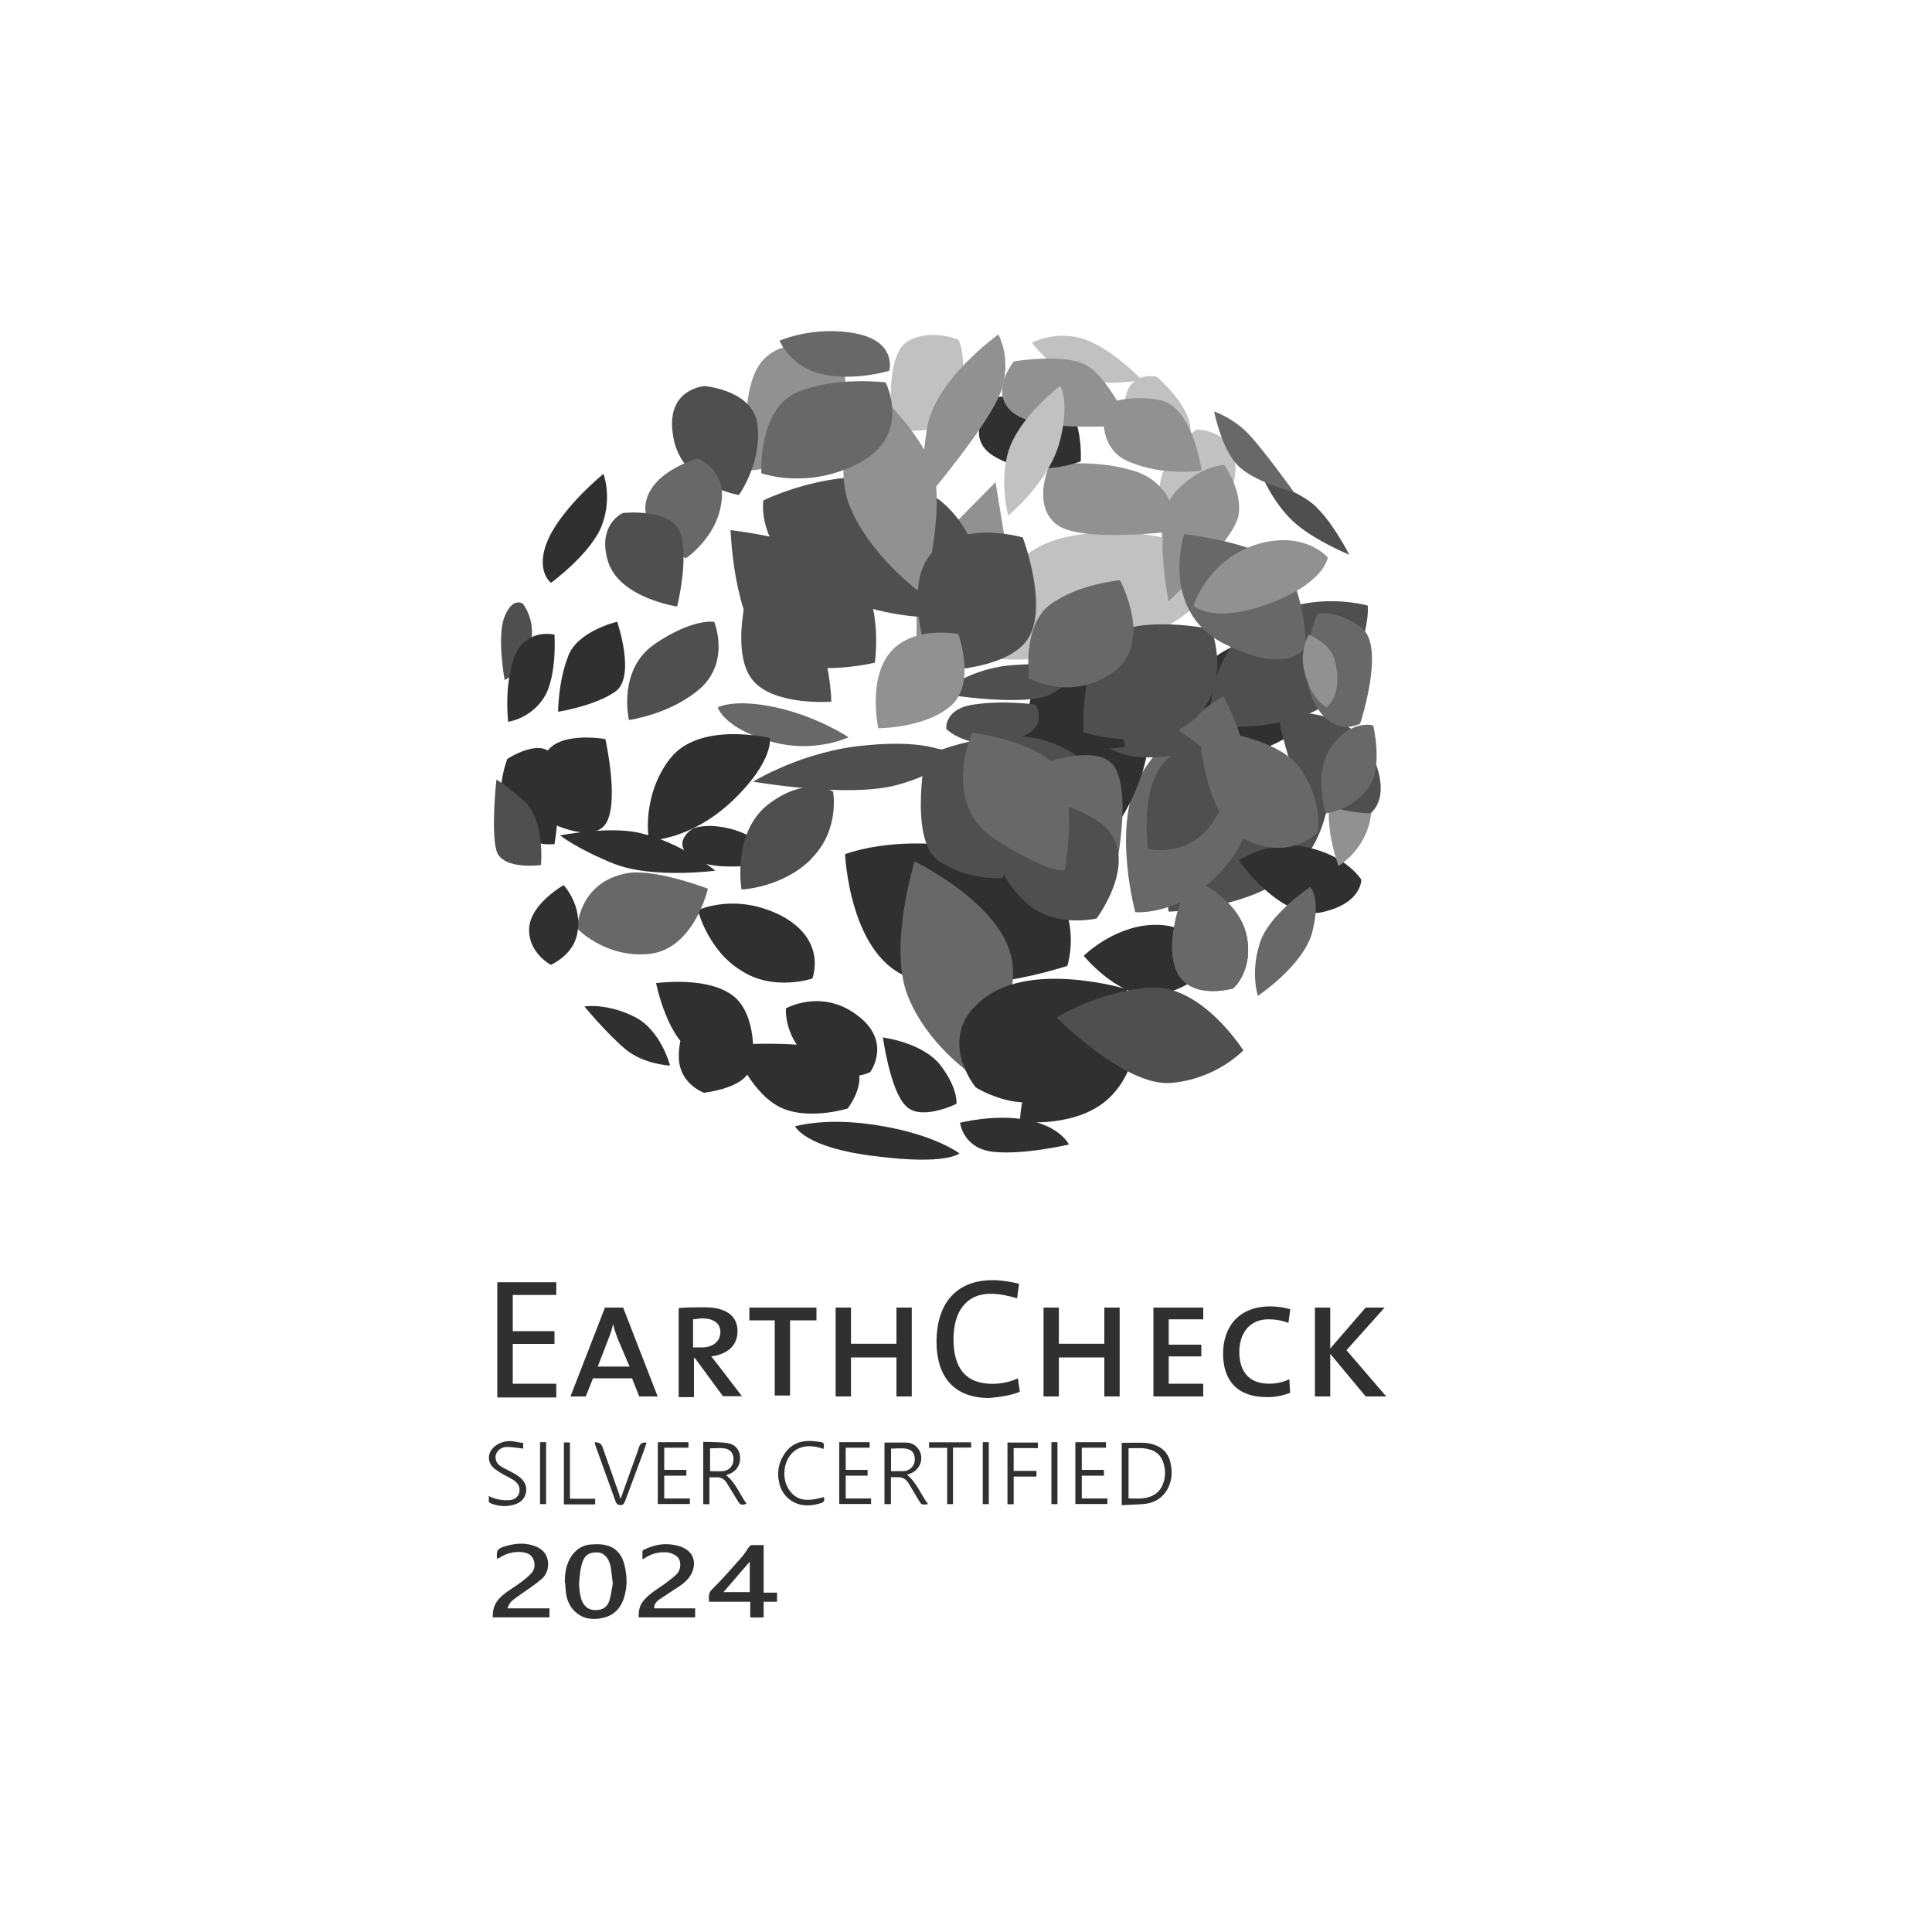 <?xml version="1.0" encoding="UTF-8"?>
<svg id="Capa_2" data-name="Capa 2" xmlns="http://www.w3.org/2000/svg" xmlns:xlink="http://www.w3.org/1999/xlink" viewBox="0 0 150 150">
  <defs>
    <style>
      .cls-1 {
        fill: none;
      }

      .cls-2 {
        fill: #303031;
      }

      .cls-3 {
        fill: #c1c1c1;
      }

      .cls-4 {
        fill: #919191;
      }

      .cls-5 {
        fill: #4f4f4f;
      }

      .cls-6 {
        clip-path: url(#clippath);
      }

      .cls-7 {
        fill: #686868;
      }
    </style>
    <clipPath id="clippath">
      <path class="cls-1" d="M91.24,75.12c.91,2.68,4.5,1.62,4.5,1.62,0,0,1.41-1.19,1.13-3.59-.35-3.46-4.5-5-4.5-5,0,0-2.04,4.3-1.13,6.97Z"/>
    </clipPath>
  </defs>
  <g id="Capa_2-2" data-name="Capa 2">
    <g id="Capa_1-2" data-name="Capa 1-2">
      <rect class="cls-1" width="150" height="150"/>
      <g id="Capa_1-2-2" data-name="Capa 1-2">
        <g id="Layer_1" data-name="Layer 1">
          <path class="cls-5" d="M103.29,60.48s.15,4.65-3.18,7.4c-3.38,2.75-9.37,2.9-9.37,2.9,0,0-.91-3.87,3.18-8.18,4.02-4.3,9.37-2.12,9.37-2.12"/>
          <path class="cls-2" d="M101.45,55.61c2.12-3.94,1.84-6.12,1.84-6.12,0,0-4.5-1.34-8.59,1.27-4.15,2.6-3.74,8.11-3.74,8.11,0,0,8.31.7,10.49-3.26"/>
          <path class="cls-5" d="M104.35,53.14c2.12-3.94,1.84-6.12,1.84-6.12,0,0-4.5-1.34-8.59,1.27-4.09,2.6-3.66,8.11-3.66,8.11,0,0,8.29.7,10.41-3.26"/>
          <path class="cls-7" d="M88.36,60.54c-1.97,3.81-.22,10.28-.22,10.28,0,0,4.22.43,7.68-4.44,3.38-4.87-.84-12.33-.84-12.33,0,0-4.58,2.68-6.62,6.49"/>
          <path class="cls-2" d="M79.9,54.83c-.91,5.64,2.6,12.61,2.6,12.61,0,0,3.74-.91,5.92-6.69,2.18-5.71-.22-11.27-.22-11.27,0,0-7.4-.28-8.31,5.35"/>
          <path class="cls-2" d="M47.78,67.1c2.96,1.13,7.75.5,7.75.5,0,0-2.53-2.18-5.99-2.96-2.4-.5-6.06.22-6.06.22,0,0,1.34,1.06,4.3,2.25"/>
          <path class="cls-4" d="M59.33,27.86c-2.18,2.18-1.19,8.67-1.19,8.67,0,0,3.74-.07,6.12-3.24,2.4-3.18.91-5.56.91-5.56,0,0-3.59-2.12-5.84.13"/>
          <path class="cls-2" d="M86.31,85.05c2.53-2.6,2.12-7.12,2.12-7.12,0,0-2.18.43-5.71,2.47s-3.53,6.69-3.53,6.69c0,0,4.65.58,7.12-2.04"/>
          <path class="cls-3" d="M70.45,26.52c-1.84,1.06-1.19,6.77-1.19,6.77,0,0,5,1.06,5.43-2.47.35-3.53-.28-4.44-.28-4.44,0,0-2.12-.93-3.96.13"/>
          <path class="cls-2" d="M74.26,85.7s.15-1.19-1.27-3.03c-1.41-1.75-4.44-2.12-4.44-2.12,0,0,.56,4.09,1.75,5.28,1.14,1.27,3.96-.13,3.96-.13"/>
          <path class="cls-5" d="M54.75,29.97s-2.96.15-2.53,3.59c.43,4.15,5.15,4.87,5.15,4.87,0,0,1.69-2.32,1.47-5.21-.13-2.9-4.09-3.24-4.09-3.24"/>
          <path class="cls-7" d="M54.18,35.6s-3.46.91-4.02,3.31c-.56,2.4,3.09,4.44,3.09,4.44,0,0,2.4-1.62,2.75-4.3.43-2.6-1.82-3.44-1.82-3.44"/>
          <path class="cls-2" d="M89.27,77.24c2.6-.07,4.02-1.69,4.02-1.69,0,0,.56-3.94-3.87-3.74-3.03.15-5.28,2.4-5.28,2.4,0,0,2.53,3.09,5.13,3.03"/>
          <path class="cls-3" d="M89.83,29.26s2.6,2.25,2.6,4.09-1.9,2.96-1.9,2.96c0,0-3.38-1.97-3.24-4.78.15-2.9,2.55-2.27,2.55-2.27"/>
          <path class="cls-2" d="M54.68,84.85s-1.84-.63-1.97-2.6c-.15-1.97,1.27-4.44,1.27-4.44,0,0,4.58,3.66,4.22,5.21-.35,1.46-3.53,1.82-3.53,1.82"/>
          <path class="cls-3" d="M92.93,33.35s-1.62.91-2.6,3.24c-.99,2.32.43,8.18.43,8.18,0,0,4.02-3.03,5-7.18.98-4.24-2.83-4.24-2.83-4.24"/>
          <path class="cls-3" d="M76.1,50.89s.15-7.68,6.49-9.15c6.34-1.47,12.11,1.41,12.11,1.41,0,0,.15,4.78-7.68,6.84-7.83,2.04-10.92.91-10.92.91"/>
          <polygon class="cls-4" points="71.16 43.64 71.16 50.68 78 41.74 77.29 37.44 71.16 43.64"/>
          <path class="cls-4" d="M81.46,36.16s-1.34,2.96.5,4.5c1.75,1.56,9.43.56,9.43.56,0,0,.07-3.59-3.31-4.65-3.39-1.04-6.62-.41-6.62-.41"/>
          <path class="cls-2" d="M63.07,75.97s1.19-2.96-2.4-4.87c-3.59-1.84-6.49-.43-6.49-.43,0,0,.78,3.09,3.31,4.65,2.53,1.7,5.58.65,5.58.65"/>
          <path class="cls-5" d="M59.27,38.85s-.78,4.5,5.49,7.33c6.27,2.9,11.77,1.34,11.77,1.34,0,0,.22-7.33-5.21-9.65-5.36-2.33-12.05.98-12.05.98"/>
          <path class="cls-2" d="M82.87,74.99s2.04-6.4-5.15-8.52-12.11-.15-12.11-.15c0,0,.35,8.18,5.21,9.65,4.72,1.49,12.05-.98,12.05-.98"/>
          <path class="cls-4" d="M67.29,29.69s3.53,3.03,4.93,6.12c1.41,3.09-.56,10.36-.56,10.36,0,0-4.3-3.09-5.78-7.12-1.41-3.96,1.41-9.37,1.41-9.37"/>
          <path class="cls-7" d="M75.38,83.36s-3.46-2.32-4.93-6.12.56-10.36.56-10.36c0,0,7.18,3.46,7.61,8.03.36,4.58-3.24,8.46-3.24,8.46"/>
          <path class="cls-5" d="M47.22,43.64c-.91-2.9,1.13-3.81,1.13-3.81,0,0,3.87-.43,4.5,1.62.63,2.04-.28,5.64-.28,5.64,0,0-4.44-.65-5.35-3.46"/>
          <g>
            <path class="cls-7" d="M91.24,75.12c.91,2.68,4.5,1.62,4.5,1.62,0,0,1.41-1.19,1.13-3.59-.35-3.46-4.5-5-4.5-5,0,0-2.04,4.3-1.13,6.97h0Z"/>
            <g class="cls-6">
              <rect class="cls-7" x="90.33" y="68.16" width="6.77" height="9.65"/>
            </g>
          </g>
          <path class="cls-2" d="M105.69,68.29s.07,1.84-3.03,2.53c-3.18.71-6.49-4.02-6.49-4.02,0,0,2.47-1.69,5.43-.99,2.96.66,4.09,2.48,4.09,2.48"/>
          <path class="cls-7" d="M55.74,54.92s1.19-.71,4.5,0c3.24.71,5.64,2.32,5.64,2.32,0,0-2.75,1.34-6.21.28-3.53-1.06-3.94-2.6-3.94-2.6"/>
          <path class="cls-5" d="M93.29,58.01s-1.62.91-4.72.78c-3.09-.15-5.43-3.09-5.43-3.09,0,0,3.09-1.41,5.78-.28,2.66,1.04,4.37,2.6,4.37,2.6"/>
          <path class="cls-2" d="M87.3,58.01s-3.74.43-7.33,0-3.46-2.32-3.46-2.32c0,0,6.21-1.13,8.67,0,2.4,1.04,2.12,2.32,2.12,2.32"/>
          <path class="cls-5" d="M75.6,54.7c2.32-.35,4.78,0,4.78,0,0,0,1.13,1.69-1.13,2.53-3.74,1.41-5.78-.63-5.78-.63,0,0-.2-1.56,2.12-1.9"/>
          <path class="cls-5" d="M79.19,61.39c4.15,1.13,5.56-.78,5.56-.78,0,0,.15-2.04-3.87-3.18-3.31-.91-7.81.78-7.81.78,0,0,1.97,2.05,6.12,3.18"/>
          <path class="cls-2" d="M56.72,64.35c-1.97-.5-2.96,0-2.96,0,0,0-1.9,1.19.22,2.4,2.12,1.19,7.05,0,7.05,0,0,0-2.32-1.9-4.3-2.4"/>
          <path class="cls-5" d="M58.49,60.69s7.25,1.27,11.06.28,4.15-2.47,4.15-2.47c0,0-1.62-1.13-6.49-.63-4.85.41-8.72,2.81-8.72,2.81"/>
          <path class="cls-5" d="M84.27,51.67s-2.75-.28-5.99,0c-3.31.35-5.28,2.18-5.28,2.18,0,0,6.77,1.13,8.67,0,1.95-1.13,2.6-2.18,2.6-2.18"/>
          <path class="cls-5" d="M57.92,46.46s-1.13,4.44.56,6.4,6.06,1.62,6.06,1.62c0,0,0-2.32-.91-4.87-.93-2.6-5.71-3.16-5.71-3.16"/>
          <path class="cls-7" d="M86.59,67.66s1.27-5.71,0-8.03c-1.27-2.25-6.62,0-6.62,0,0,0,.35,4.09,1.47,5.92,1.06,1.82,5.15,2.1,5.15,2.1"/>
          <path class="cls-2" d="M61.02,78.3s-.22,2.4,2.18,4.22,4.37.71,4.37.71c0,0,1.75-2.4-1.06-4.44-2.75-2.05-5.49-.5-5.49-.5"/>
          <path class="cls-2" d="M83.91,35.82s.22-3.66-1.47-4.5c-1.69-.84-5.06-.5-5.06-.5,0,0-3.09,3.09,0,4.72,3.03,1.69,6.54.28,6.54.28"/>
          <path class="cls-2" d="M61.73,87.45s.78,1.69,6.27,2.32c5.49.71,6.49-.22,6.49-.22,0,0-1.84-1.41-5.99-2.12-4.24-.76-6.77.02-6.77.02"/>
          <path class="cls-3" d="M88.64,29.48s-2.12-2.25-4.3-3.09c-2.25-.84-4.22.22-4.22.22,0,0,1.75,2.4,4.09,2.9,2.25.48,4.44-.02,4.44-.02"/>
          <path class="cls-5" d="M92.58,55.96c3.18-2.68,1.47-7.12,1.47-7.12,0,0-5.49-1.13-7.89.56-2.32,1.62-2.04,7.46-2.04,7.46,0,0,5.3,1.7,8.46-.91"/>
          <path class="cls-5" d="M50.87,49.98c-2.96,1.97-2.04,5.92-2.04,5.92,0,0,3.24-.43,5.56-2.47,2.32-2.12,1.06-5.15,1.06-5.15,0,0-1.62-.3-4.58,1.69"/>
          <path class="cls-5" d="M94.7,62.88c1.75-3.94.99-4.65.99-4.65,0,0-3.87-1.06-5.49,1.19-1.69,2.25-1.06,6.49-1.06,6.49,0,0,3.79.91,5.56-3.03"/>
          <path class="cls-2" d="M39.39,58.92s-1.13,2.81,0,4.87c1.13,2.04,3.66,1.75,3.66,1.75,0,0,.78-4.65,0-6.62-.76-1.9-3.66,0-3.66,0"/>
          <path class="cls-7" d="M81.52,46.95c-2.18,1.62-1.62,5.71-1.62,5.71,0,0,3.24,1.84,6.49-.43s.56-7.18.56-7.18c0,0-3.24.28-5.43,1.9"/>
          <path class="cls-5" d="M62.99,66.67c2.25-2.25,1.69-5.21,1.69-5.21,0,0-1.97-1.27-4.93.91-2.96,2.18-2.18,6.69-2.18,6.69,0,0,3.18-.12,5.43-2.38"/>
          <path class="cls-5" d="M76.81,62.23s-.63,4.78,2.9,7.89c2.18,1.97,5.43,1.19,5.43,1.19,0,0,3.87-5.15,0-7.61-3.89-2.53-8.32-1.47-8.32-1.47"/>
          <path class="cls-5" d="M67.92,51.46s.78-5.28-1.9-7.4c-2.68-2.18-9.3-2.9-9.3-2.9,0,0,.22,6.77,2.68,9.23,2.47,2.53,8.52,1.06,8.52,1.06"/>
          <path class="cls-4" d="M103.92,60.61c-1.69,2.18,0,6.62,0,6.62,0,0,1.69-.99,2.32-3.03.71-2.18-.35-4.65-.35-4.65,0,0-.26-1.13-1.97,1.06"/>
          <path class="cls-5" d="M40.94,50.74c.99-2.25-.35-3.87-.35-3.87,0,0-.78-.56-1.41.99s0,4.93,0,4.93c0,0,.98-.35,1.75-2.05"/>
          <path class="cls-2" d="M44.11,50.96c-.78,1.97-.78,4.3-.78,4.3,0,0,2.81-.43,4.44-1.56,1.62-1.13.15-5.43.15-5.43,0,0-3.09.71-3.81,2.68"/>
          <path class="cls-5" d="M106.38,63.16s1.84-1.19,0-4.87c-1.84-3.59-7.18-2.96-7.18-2.96,0,0,.84,5,2.4,6.4,1.56,1.34,4.78,1.42,4.78,1.42"/>
          <path class="cls-4" d="M96.17,39.97c.28-1.97-1.13-3.87-1.13-3.87,0,0-1.97.07-3.81,2.12s-.5,8.46-.5,8.46c0,0,5.15-4.73,5.43-6.7"/>
          <path class="cls-7" d="M50.46,74.06c3.46-.43,4.5-5.06,4.5-5.06,0,0-4.5-1.75-6.62-1.13-3.46.84-3.53,4.22-3.53,4.22,0,0,2.18,2.33,5.64,1.97"/>
          <path class="cls-4" d="M78.71,28.07s-2.04,2.47,0,4.02,9.02.91,9.02.91c0,0-1.75-3.87-3.53-4.72-1.77-.84-5.49-.22-5.49-.22"/>
          <path class="cls-2" d="M65.82,86.05s2.04-2.6,0-4.02c-2.04-1.41-9.02-.91-9.02-.91,0,0,1.34,3.46,3.53,4.72,2.18,1.26,5.49.22,5.49.22"/>
          <path class="cls-4" d="M77.65,30.54c-.99,2.6-5.92,8.39-5.92,8.39,0,0-.35-1.69.22-5.56s5.56-7.4,5.56-7.4c0,0,1.13,1.95.15,4.57"/>
          <path class="cls-3" d="M82.3,34.19c-.78,3.18-4.02,5.84-4.02,5.84,0,0-.84-3.03.22-5.56,1.13-2.53,3.81-4.5,3.81-4.5,0,0,.76,1.06,0,4.22"/>
          <path class="cls-5" d="M79.69,49.77c-1.84,2.4-7.33,2.32-7.33,2.32,0,0-2.47-6.4-.07-9.09s7.12-1.27,7.12-1.27c0,0,2.12,5.64.28,8.04"/>
          <path class="cls-4" d="M68.2,56.54s3.66,0,5.64-1.75c1.97-1.75.56-5.56.56-5.56,0,0-3.46-.71-5.28,1.41-1.77,2.1-.93,5.91-.93,5.91"/>
          <path class="cls-5" d="M71.94,58.08s-1.47,7.05.91,8.74c2.4,1.62,5,1.34,5,1.34,0,0,1.84-4.65.28-7.33-1.54-2.68-6.19-2.75-6.19-2.75"/>
          <path class="cls-7" d="M95.05,49.98c5.06,2.6,6.34.22,6.34.22,0,0,0-3.24-1.27-5.64-1.27-2.32-8.18-3.09-8.18-3.09,0,0-1.95,5.91,3.11,8.52"/>
          <path class="cls-7" d="M102.29,64.63s.5-2.47-1.41-5.06c-1.97-2.6-7.75-2.96-7.75-2.96,0,0,.22,7.05,3.74,8.67,3.44,1.54,5.41-.65,5.41-.65"/>
          <path class="cls-2" d="M39.89,51.11c-.78,2.4-.43,4.93-.43,4.93,0,0,1.69-.22,2.75-1.84s.84-4.93.84-4.93c0,0-2.32-.56-3.16,1.84"/>
          <path class="cls-7" d="M106.18,61.25c1.27-1.62.43-4.93.43-4.93,0,0-1.69-.5-3.24,1.62-1.47,2.12-.43,5.21-.43,5.21,0,0,1.97-.22,3.24-1.9"/>
          <path class="cls-2" d="M46.72,40.81c-.84,2.18-3.94,4.44-3.94,4.44,0,0-1.34-.99-.15-3.53,1.19-2.47,4.22-4.93,4.22-4.93,0,0,.71,1.84-.13,4.02"/>
          <path class="cls-7" d="M97.79,73.3c.63-2.25,3.94-4.44,3.94-4.44,0,0,.84.84.15,3.53-.71,2.6-4.22,4.93-4.22,4.93,0,0-.58-1.77.13-4.02"/>
          <path class="cls-7" d="M63.83,29.05c-2.47-.56-3.31-2.6-3.31-2.6,0,0,2.68-1.19,5.92-.56s2.6,2.9,2.6,2.9c0,0-2.75.83-5.21.26"/>
          <path class="cls-2" d="M79.75,86.96c2.6.5,3.24,1.9,3.24,1.9,0,0-3.59.84-5.92.56-2.32-.28-2.53-2.25-2.53-2.25,0,0,2.68-.7,5.21-.22"/>
          <path class="cls-5" d="M98.14,37.29s.91,2.04,2.47,3.38,4.15,2.4,4.15,2.4c0,0-1.19-2.32-2.4-3.53-1.11-1.32-4.22-2.25-4.22-2.25"/>
          <path class="cls-2" d="M44.82,72.46c.43-2.18-1.06-3.74-1.06-3.74,0,0-2.6,1.47-2.68,3.38-.07,1.9,1.69,2.81,1.69,2.81,0,0,1.77-.76,2.05-2.45"/>
          <path class="cls-5" d="M40.66,62.16c-1.69-1.47-2.12-1.62-2.12-1.62,0,0-.43,3.94,0,5.49s3.46,1.13,3.46,1.13c0,0,.35-3.53-1.34-5"/>
          <path class="cls-7" d="M102.01,54.49c1.47,2.9,3.59,1.69,3.59,1.69,0,0,1.97-5.92.15-7.4-1.84-1.47-3.46-1.13-3.46-1.13,0,0-1.75,3.87-.28,6.84"/>
          <path class="cls-4" d="M101.6,49.27s-.71,1.34-.35,2.75c.5,2.32,1.75,2.9,1.75,2.9,0,0,1.34-.99.63-3.66-.35-1.36-2.04-1.99-2.04-1.99"/>
          <path class="cls-2" d="M47,64c1.13-1.62,0-6.62,0-6.62,0,0-3.94-.71-4.72,1.34-.71,2.04,0,4.93,0,4.93,0,0,3.53,1.97,4.72.35"/>
          <path class="cls-2" d="M50.94,76.33s.91,4.58,3.09,5.43c2.18.84,4.44-.22,4.44-.22,0,0,.15-3.38-1.97-4.5-2.04-1.21-5.56-.71-5.56-.71"/>
          <path class="cls-4" d="M93.29,36.53s-.63-4.78-3.09-5.43c-2.4-.56-4.44.28-4.44.28,0,0-.78,3.46,1.97,4.5,2.73,1.13,5.56.65,5.56.65"/>
          <path class="cls-2" d="M45.38,78.15s1.75,2.12,3.18,3.31,3.46,1.27,3.46,1.27c0,0-.71-2.81-2.81-3.81-2.13-1.06-3.82-.78-3.82-.78"/>
          <path class="cls-7" d="M100.47,38.22s-2.32-3.24-3.46-4.44c-1.13-1.27-2.75-1.84-2.75-1.84,0,0,.56,2.81,1.75,4.09,1.14,1.34,4.45,2.18,4.45,2.18"/>
          <path class="cls-7" d="M68.76,29.69s-3.87-.5-6.9.78c-3.03,1.34-2.75,6.27-2.75,6.27,0,0,3.66,1.34,7.68-.84,4.02-2.2,1.97-6.21,1.97-6.21"/>
          <path class="cls-2" d="M75.75,84.42s4.3,2.75,7.33-.15c3.09-2.81,4.44-7.46,4.44-7.46,0,0-7.33-2.25-11.14.71-3.87,2.96-.63,6.9-.63,6.9"/>
          <path class="cls-2" d="M52,58.92c-2.25,2.96-1.62,6.34-1.62,6.34,0,0,3.24,0,6.49-3.09,3.24-3.09,2.9-4.87,2.9-4.87,0,0-5.51-1.34-7.76,1.62"/>
          <path class="cls-5" d="M90.89,84.08c3.53-.28,5.64-2.53,5.64-2.53,0,0-3.24-5.15-7.25-4.87-4.02.28-7.25,2.32-7.25,2.32,0,0,5.33,5.36,8.85,5.08"/>
          <path class="cls-7" d="M82.65,67.53s-.78.5-5.21-2.25c-4.5-2.75-1.97-8.39-1.97-8.39,0,0,5.84.71,6.97,3.31,1.13,2.53.22,7.33.22,7.33"/>
          <path class="cls-4" d="M97.45,42.3c-3.74,1.27-4.78,4.72-4.78,4.72,0,0,1.47,1.47,5.84-.15s4.58-3.59,4.58-3.59c0,0-1.84-2.18-5.64-.98"/>
        </g>
        <g>
          <g>
            <path class="cls-2" d="M43.85,122.86c0-.75.11-1.47.55-2.09.36-.52.88-.82,1.5-.86.36-.02.71-.04,1.06.04.95.18,1.4.88,1.57,1.75.18.84.16,1.68-.13,2.49-.32.86-.93,1.34-1.84,1.47-.7.09-1.31,0-1.84-.47-.45-.38-.68-.88-.77-1.45-.04-.29-.05-.57-.07-.86l-.04-.02h0ZM47.57,122.9c-.05-.45-.09-.8-.14-1.15-.02-.13-.05-.25-.09-.38-.18-.52-.54-.84-.95-.84-.63-.02-.98.18-1.18.79-.13.39-.18.8-.22,1.23-.07.55,0,1.13.16,1.66.18.52.57.8,1.07.8.57,0,.95-.23,1.11-.8.13-.45.18-.93.25-1.29l-.02-.04Z"/>
            <path class="cls-2" d="M58.25,125.56v-1.2h-3.2c-.02-.38-.07-.68.25-.98.8-.79,1.54-1.65,2.29-2.49.22-.25.38-.54.57-.8.04-.05.13-.13.2-.13h.93v3.69h1.04v.71h-1.04v1.22h-1.04v-.02h0ZM58.21,123.61v-2.36c-.68.79-1.36,1.57-2.04,2.36h2.04Z"/>
            <path class="cls-2" d="M50.79,124.87h3.18v.7h-4.38c-.02-.52.07-.97.43-1.36.47-.54,1.09-.88,1.66-1.29.3-.22.59-.45.86-.71.36-.36.38-1.09,0-1.38-.2-.16-.47-.27-.71-.3-.64-.07-1.27.09-1.81.47-.02,0-.05.02-.07.04l-.07-.02v-.57c0-.05.07-.13.13-.14.68-.32,1.38-.5,2.15-.39.48.07.93.18,1.31.52.52.48.5,1.2.2,1.77s-.84.9-1.36,1.23c-.38.25-.75.5-1.13.75-.29.2-.41.43-.38.71v-.02h0Z"/>
            <path class="cls-2" d="M39.37,124.87h3.29v.7h-4.4c-.02-.52.09-.97.43-1.38.47-.54,1.09-.86,1.65-1.27.32-.23.64-.48.91-.77.29-.32.32-.73.14-1.13-.18-.38-.54-.48-.93-.52-.61-.04-1.16.11-1.66.43-.05.04-.13.05-.18.09,0-.04-.04-.04-.04-.05-.04-.64.04-.75.75-.95.64-.18,1.32-.25,1.99-.05.45.13.84.34,1.07.77.3.57.2,1.38-.32,1.84-.52.45-1.11.82-1.68,1.23-.25.18-.5.34-.71.55-.13.13-.18.3-.29.52l-.02-.02h0Z"/>
          </g>
          <g>
            <path class="cls-2" d="M87.09,116.83v-4.81c.57,0,1.13-.02,1.68,0,.32,0,.66.07.97.2.66.25,1.04.77,1.16,1.47.14.68.07,1.34-.27,1.95-.39.68-1.02,1.06-1.81,1.13-.57.05-1.13.05-1.74.09v-.02h0ZM87.61,116.33c.38,0,.73.04,1.09,0,.7-.07,1.27-.36,1.56-1.04.25-.59.25-1.2.04-1.79-.16-.47-.48-.77-.93-.93-.57-.2-1.16-.13-1.75-.13v3.9-.02h0Z"/>
            <path class="cls-2" d="M56.37,114.53c.77.61,1.06,1.48,1.59,2.22-.36.14-.5.09-.68-.22-.29-.47-.57-.93-.86-1.4-.18-.3-.45-.45-.8-.43h-.54v2.09h-.48v-4.85c.64.04,1.29,0,1.91.11.57.09.9.5.95,1.04.05.61-.27,1.13-.82,1.34-.07.04-.16.05-.27.11v-.02h0ZM55.13,114.22c.36,0,.68.02,1.02,0,.45-.04.79-.43.8-.86.02-.5-.22-.84-.71-.91-.36-.05-.73,0-1.11,0,0,0,0,1.77,0,1.77Z"/>
            <path class="cls-2" d="M72.06,116.78c-.52.07-.52.05-.73-.3l-.8-1.34c-.22-.34-.52-.48-.91-.45h-.45v2.09h-.5v-4.78h1.66c.43,0,.79.2,1.02.57.41.66.09,1.56-.68,1.84-.07.02-.14.05-.25.09.75.61,1.06,1.5,1.61,2.25l.04.02h0ZM69.2,114.22h1c.43-.04.79-.39.82-.82.04-.5-.16-.84-.68-.93-.38-.05-.77,0-1.16,0v1.77l.02-.02h0Z"/>
            <path class="cls-2" d="M65.14,111.97h2.38v.43h-1.86v1.72h1.7v.45h-1.7v1.77h1.97v.43h-2.47v-4.79h-.02Z"/>
            <path class="cls-2" d="M51.07,111.97h2.38v.43h-1.88v1.72h1.72v.45h-1.72v1.77h1.99v.43h-2.49v-4.81.02h0Z"/>
            <path class="cls-2" d="M83.49,111.97h2.38v.43h-1.88v1.72h1.72v.45h-1.72v1.77h1.99v.43h-2.49v-4.81.02h0Z"/>
            <path class="cls-2" d="M37.92,116.14c.5.25.95.34,1.45.34.54,0,.84-.2.95-.61.09-.41-.11-.77-.55-1.02-.45-.25-.93-.48-1.34-.79-.63-.47-.64-1.31.04-1.81.47-.34.98-.43,1.54-.32.2.04.41.07.61.11v.43c-.43-.05-.84-.13-1.23-.13-.57,0-.97.41-.91.9.05.38.3.57.61.73.32.16.64.32.95.5.43.27.8.59.82,1.16,0,.52-.29.95-.77,1.13-.66.25-1.32.22-1.99-.04-.27-.11-.09-.34-.16-.55v-.04h0Z"/>
            <path class="cls-2" d="M46.15,111.99c.32-.04.53.08.63.36.43,1.2.84,2.4,1.27,3.6.04.13.07.25.13.43.29-.79.52-1.47.77-2.16.23-.64.47-1.27.68-1.91.09-.25.29-.35.57-.3-.09.25-.16.48-.25.73-.47,1.25-.93,2.5-1.4,3.76-.13.32-.23.41-.55.32-.09-.02-.16-.14-.2-.23-.25-.68-.48-1.36-.73-2.02-.27-.77-.55-1.54-.82-2.29-.04-.07-.05-.16-.07-.25l-.02-.02h0Z"/>
            <path class="cls-2" d="M63.95,112.5c-1.18-.43-2.08-.2-2.61.5-.52.68-.63,1.88-.07,2.68.7,1.02,1.7.82,2.7.55.05.22.05.39-.22.47-.77.23-1.52.29-2.24-.14-.59-.36-.93-.91-1.04-1.57-.11-.57-.05-1.16.2-1.7.38-.8.97-1.31,1.86-1.4.36-.04.71,0,1.07.05.39.05.41.13.34.54v.02h0Z"/>
            <path class="cls-2" d="M80.47,114.19v.45h-1.77v2.15h-.48v-4.79h2.36v.43h-1.88v1.77h1.77Z"/>
            <path class="cls-2" d="M73.99,116.78h-.45v-4.37h-1.41v-.43h3.27v.41h-1.41v4.38h0Z"/>
            <path class="cls-2" d="M46.21,116.35v.45h-2.43v-4.81h.47v4.37h1.97Z"/>
            <path class="cls-2" d="M81.63,111.97h.47v4.81h-.47v-4.81Z"/>
            <path class="cls-2" d="M42.4,116.78h-.47v-4.81h.47v4.81Z"/>
            <path class="cls-2" d="M76.3,111.97h.47v4.81h-.47v-4.81Z"/>
          </g>
          <path class="cls-2" d="M43.19,108.42v-.99h-3.38v-3.09h3.24v-.99h-3.24v-2.81h3.38v-.99h-4.58v8.95h4.58s0-.07,0-.07ZM51.06,108.42l-2.68-6.9h-1.41l-2.68,6.9h1.19l.56-1.41h3.03l.56,1.41h1.42ZM48.88,106.1h-2.47l.84-2.18c.15-.35.28-.78.35-1.13h0c.07.35.22.78.35,1.13,0,0,.93,2.18.93,2.18ZM57.62,108.42l-1.84-2.4c-.22-.28-.43-.56-.56-.71,1.19-.15,2.04-.78,2.04-1.97s-.91-1.84-2.53-1.84c-.84,0-1.62,0-2.04.07v6.9h1.19v-3.03h.07l2.18,2.96h1.49v.02h0ZM55.93,103.42c0,.71-.56,1.19-1.41,1.19h-.71v-2.18c.22,0,.43-.07.71-.07.84,0,1.41.35,1.41,1.06M63.39,102.51v-.99h-5.21v.99h1.97v5.84h1.19v-5.84h2.05ZM70.79,108.42v-6.9h-1.19v2.81h-3.53v-2.81h-1.19v6.9h1.19v-3.03h3.53v3.03h1.19ZM79.18,108.07l-.15-1.06c-.56.28-1.34.43-1.97.43-2.12,0-3.03-1.27-3.03-3.46,0-1.97.84-3.53,2.9-3.53.71,0,1.34.15,2.04.35l.15-1.13c-.63-.15-1.34-.28-2.04-.28-3.03,0-4.37,2.04-4.37,4.78,0,2.53,1.19,4.37,4.09,4.37.83-.07,1.67-.2,2.38-.48M86.93,108.42v-6.9h-1.19v2.81h-3.53v-2.81h-1.19v6.9h1.19v-3.03h3.53v3.03h1.19ZM93.42,108.42v-.99h-2.68v-2.12h2.53v-.91h-2.53v-1.97h2.68v-.91h-3.87v6.9h3.87ZM100.17,108.14l-.07-1.06c-.43.22-.99.35-1.56.35-1.47,0-2.32-.84-2.32-2.47,0-1.41.78-2.53,2.25-2.53.5,0,.99.07,1.56.28l.15-1.06c-.5-.15-1.06-.22-1.56-.22-2.53,0-3.66,1.69-3.66,3.66,0,2.12,1.13,3.38,3.38,3.38.63.02,1.26-.12,1.82-.33M107.63,108.42l-3.09-3.59,2.96-3.31h-1.47l-2.75,3.18v-3.18h-1.19v6.9h1.19v-3.31l2.75,3.31h1.61Z"/>
        </g>
      </g>
    </g>
  </g>
</svg>